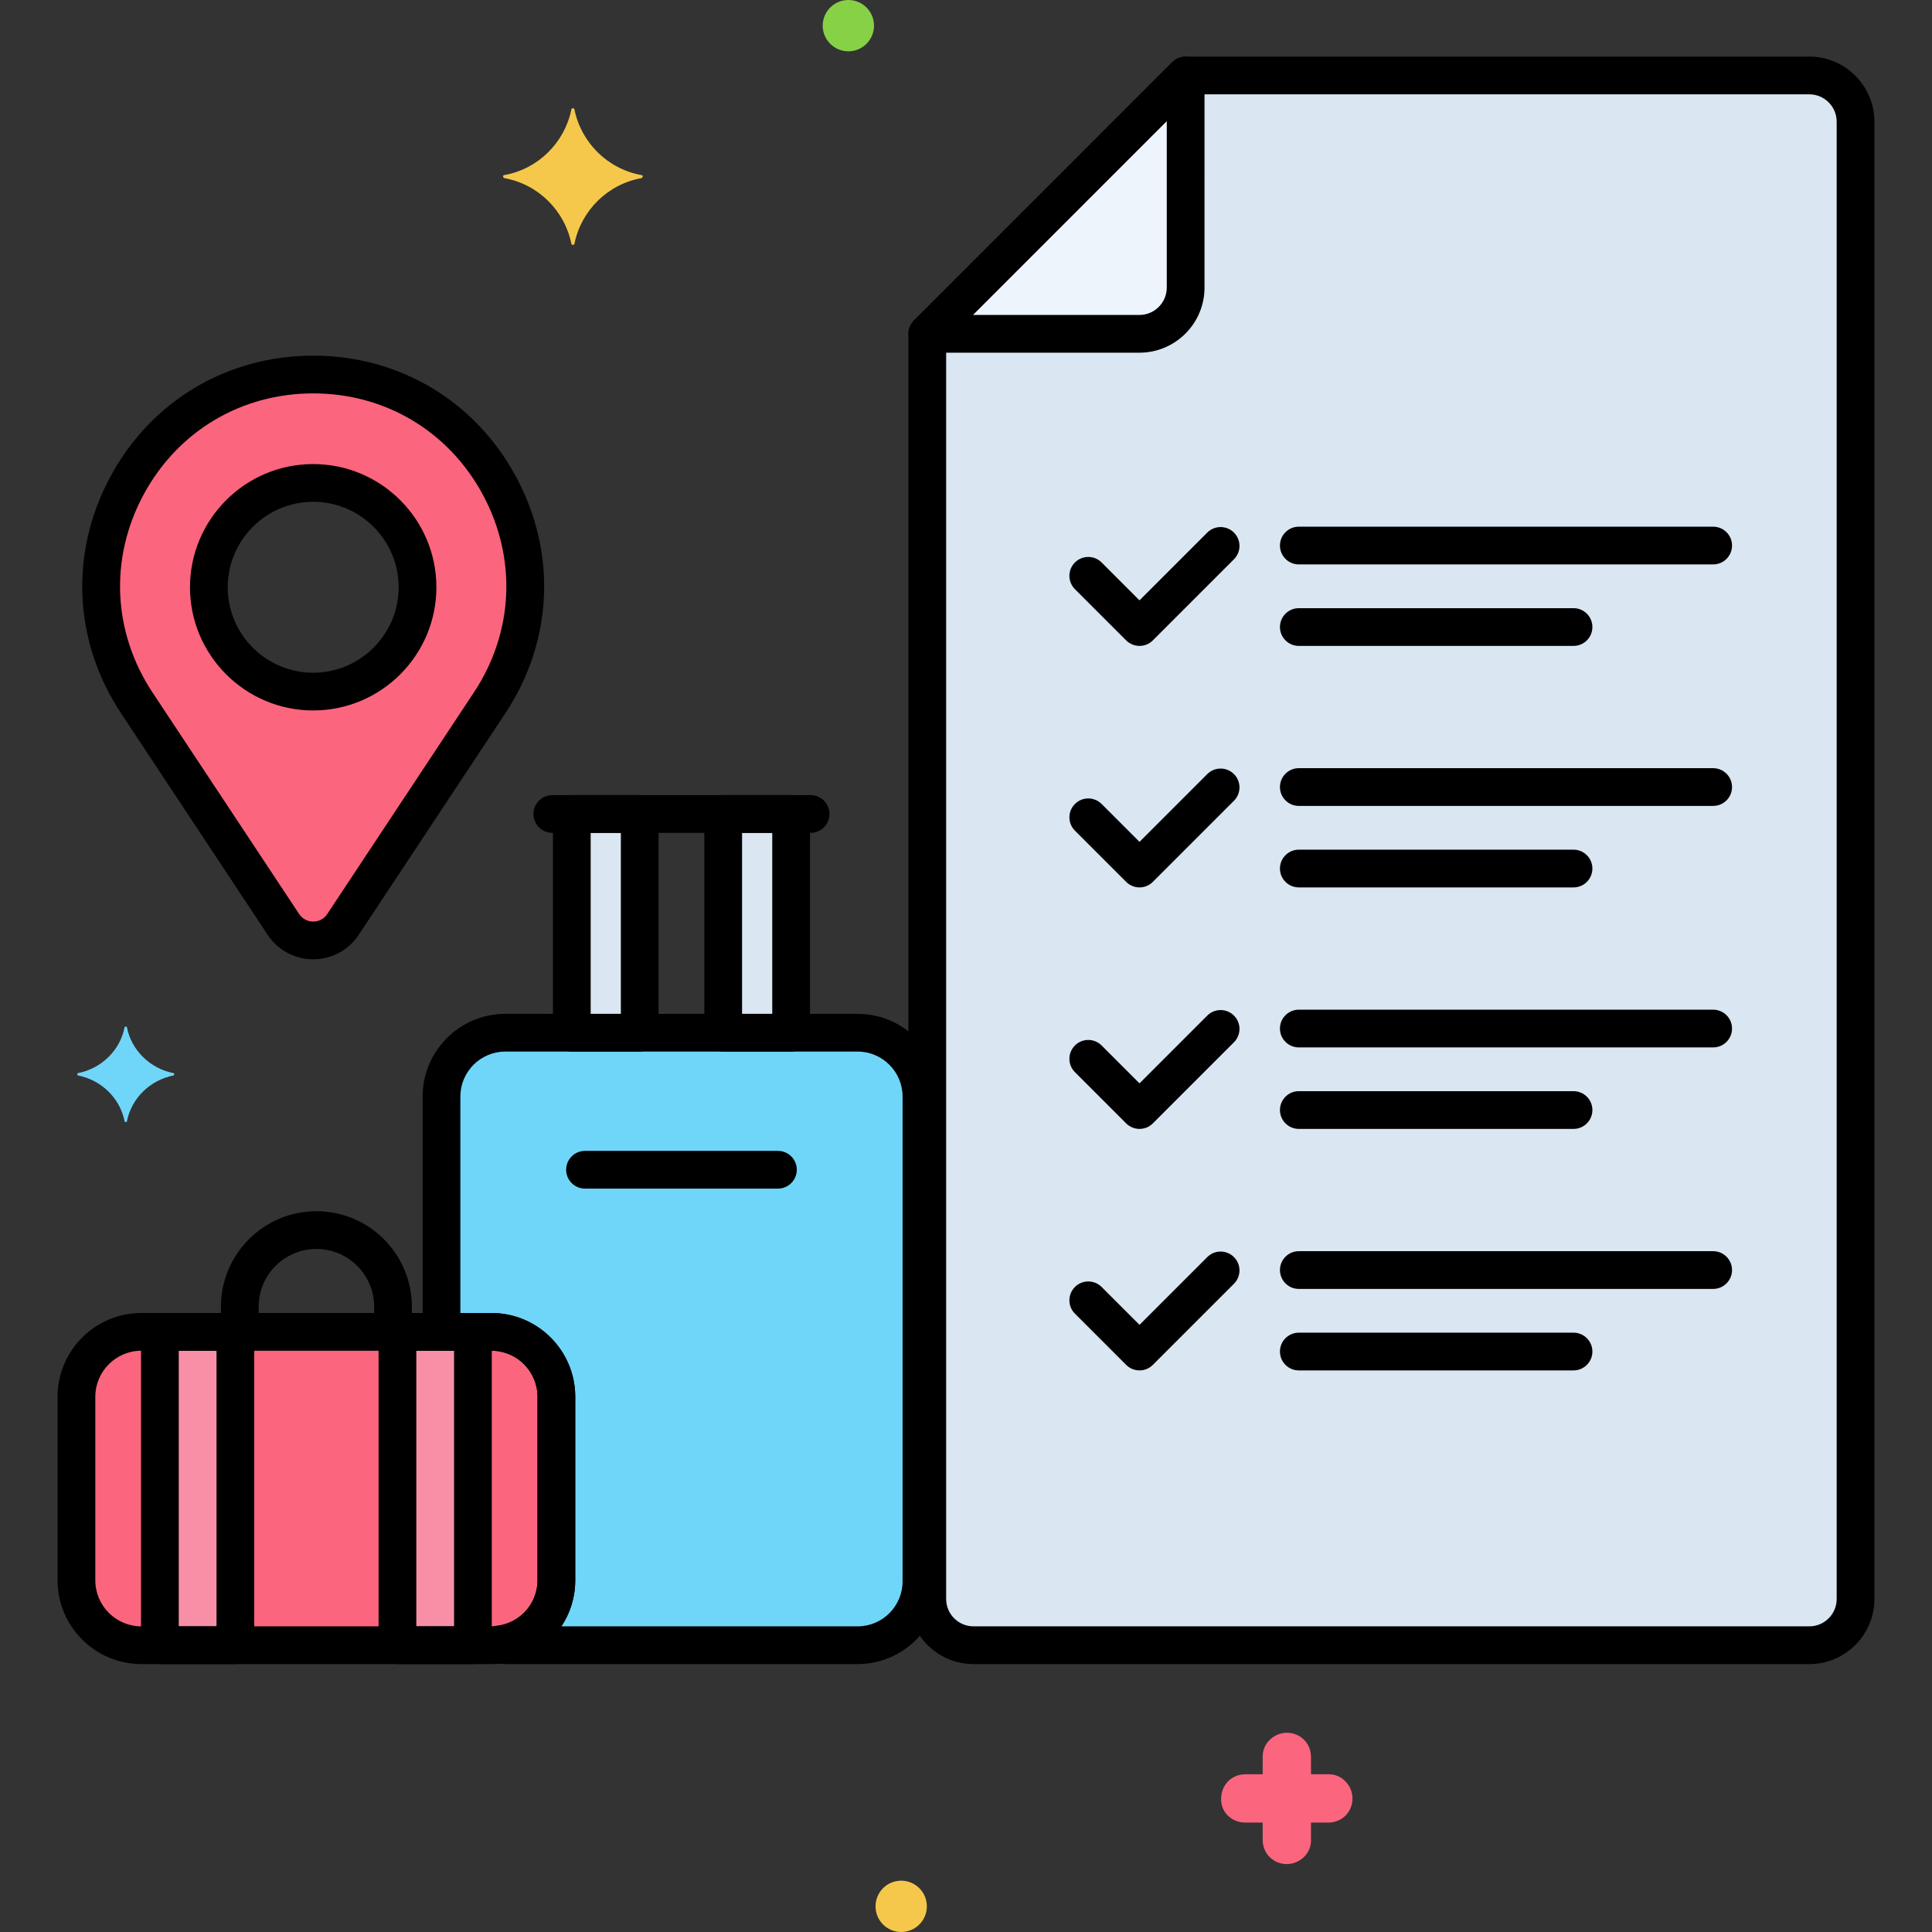 <svg height="512" viewBox="0 0 256 256" width="512" xmlns="http://www.w3.org/2000/svg"><rect x="0" y="0" width="256" height="256" fill="#333333" stroke="none"/><g id="Layer_50"><g><g><path d="m239.744 10h-82.64l-34.234 34.234v167.64c0 3.383 2.743 6.126 6.126 6.126h110.748c3.383 0 6.126-2.743 6.126-6.126v-195.748c0-3.383-2.742-6.126-6.126-6.126z" fill="#dae6f1"/></g><g><path d="m65.123 218h-46.394c-4.75 0-8.6-3.85-8.6-8.6v-24.322c0-4.75 3.85-8.6 8.6-8.6h46.393c4.75 0 8.6 3.85 8.6 8.6v24.322c.001 4.75-3.85 8.6-8.599 8.6z" fill="#fc657e"/></g><g><path d="m113.638 136.84h-46.681c-4.67 0-8.456 3.786-8.456 8.456v31.183h6.622c4.75 0 8.6 3.85 8.6 8.6v24.321c0 4.436-3.371 8.044-7.683 8.507.305.033.603.092.917.092h46.682c4.67 0 8.456-3.786 8.456-8.456v-64.248c-.001-4.669-3.787-8.455-8.457-8.455z" fill="#70d6f9"/></g><g><path d="m41.5 49.627c-22.347 0-35.711 24.869-23.378 43.505l19.43 29.361c1.872 2.829 6.025 2.829 7.897 0l19.43-29.361c12.332-18.637-1.032-43.505-23.379-43.505zm0 42.012c-7.635 0-13.824-6.189-13.824-13.824s6.189-13.824 13.824-13.824 13.824 6.189 13.824 13.824-6.189 13.824-13.824 13.824z" fill="#fc657e"/></g><g><path d="m122.87 44.234h28.108c3.383 0 6.126-2.743 6.126-6.126v-28.108z" fill="#edf4fc"/></g><g><path d="m75.767 107.858h9v28.982h-9z" fill="#dae6f1"/></g><g><path d="m95.828 107.858h9v28.982h-9z" fill="#dae6f1"/></g><g><path d="m52.665 176.479h10v41.521h-10z" fill="#f98fa6"/></g><g><path d="m21.187 176.479h10v41.521h-10z" fill="#f98fa6"/></g><g><path d="m107.41 110.358h-34.225c-1.381 0-2.5-1.119-2.5-2.5s1.119-2.5 2.5-2.5h34.226c1.381 0 2.5 1.119 2.5 2.5s-1.12 2.5-2.501 2.5z"/></g><g><path d="m103.078 157.497h-25.561c-1.381 0-2.5-1.119-2.5-2.5s1.119-2.5 2.5-2.5h25.562c1.381 0 2.5 1.119 2.5 2.5s-1.12 2.5-2.501 2.5z"/></g><g><path d="m52.078 177.844c-1.381 0-2.5-1.119-2.5-2.5v-2.2c0-4.219-3.433-7.652-7.652-7.652s-7.651 3.433-7.651 7.652v2.2c0 1.381-1.119 2.5-2.5 2.5s-2.5-1.119-2.5-2.5v-2.2c0-6.976 5.676-12.652 12.651-12.652 6.977 0 12.652 5.676 12.652 12.652v2.2c0 1.381-1.119 2.5-2.5 2.5z"/></g><g><path d="m239.744 220.5h-110.748c-4.757 0-8.626-3.87-8.626-8.626v-167.64c0-.663.264-1.299.732-1.768l34.233-34.234c.469-.469 1.104-.732 1.768-.732h82.641c4.757 0 8.626 3.87 8.626 8.626v195.748c0 4.756-3.869 8.626-8.626 8.626zm-114.374-175.23v166.604c0 2 1.627 3.626 3.626 3.626h110.748c1.999 0 3.626-1.626 3.626-3.626v-195.748c0-2-1.627-3.626-3.626-3.626h-81.605z"/></g><g><path d="m23.013 142.2c-3.1-.6-5.6-3-6.2-6.1 0-.1-.3-.1-.3 0-.6 3.1-3.1 5.5-6.2 6.1-.1 0-.1.2 0 .3 3.1.6 5.6 3 6.2 6.1 0 .1.3.1.3 0 .6-3.1 3.1-5.5 6.2-6.1.1-.1.1-.3 0-.3z" fill="#70d6f9"/></g><g><path d="m165.013 241.5h2.3v2.3c0 1.8 1.4 3.2 3.2 3.2 1.7 0 3.2-1.4 3.2-3.1v-.1-2.3h2.3c1.8 0 3.2-1.4 3.2-3.2 0-1.7-1.4-3.2-3.1-3.2h-.1-2.3v-2.3c0-1.8-1.4-3.2-3.2-3.2-1.7 0-3.2 1.4-3.2 3.1v.1 2.3h-2.3c-1.8 0-3.2 1.4-3.2 3.2-.1 1.7 1.3 3.2 3.2 3.2-.1 0-.1 0 0 0z" fill="#fc657e"/></g><g><circle cx="119.413" cy="252.6" fill="#f5c84c" r="3.4"/></g><g><circle cx="112.413" cy="3.4" fill="#87d147" r="3.4"/></g><g><path d="m66.813 23.2c4.5-.8 8-4.3 8.9-8.7 0-.2.4-.2.4 0 .9 4.4 4.4 7.9 8.9 8.7.2 0 .2.3 0 .4-4.5.8-8 4.3-8.9 8.7 0 .2-.4.2-.4 0-.9-4.4-4.4-7.9-8.9-8.7-.2-.1-.2-.4 0-.4z" fill="#f5c84c"/></g><g><path d="m150.99 85.586c-.64 0-1.279-.244-1.768-.732l-6.788-6.788c-.977-.976-.977-2.559 0-3.535.977-.977 2.559-.977 3.535 0l5.021 5.02 8.98-8.98c.977-.977 2.559-.977 3.535 0 .977.976.977 2.559 0 3.535l-10.748 10.748c-.487.488-1.127.732-1.767.732z"/></g><g><path d="m227.003 74.788h-54.903c-1.381 0-2.5-1.119-2.5-2.5s1.119-2.5 2.5-2.5h54.903c1.381 0 2.5 1.119 2.5 2.5s-1.119 2.5-2.5 2.5z"/></g><g><path d="m208.5 85.586h-36.4c-1.381 0-2.5-1.119-2.5-2.5s1.119-2.5 2.5-2.5h36.4c1.381 0 2.5 1.119 2.5 2.5s-1.119 2.5-2.5 2.5z"/></g><g><path d="m150.99 117.586c-.64 0-1.279-.244-1.768-.732l-6.788-6.788c-.977-.976-.977-2.559 0-3.535.977-.977 2.559-.977 3.535 0l5.021 5.02 8.98-8.98c.977-.977 2.559-.977 3.535 0 .977.976.977 2.559 0 3.535l-10.748 10.748c-.487.488-1.127.732-1.767.732z"/></g><g><path d="m227.003 106.788h-54.903c-1.381 0-2.5-1.119-2.5-2.5s1.119-2.5 2.5-2.5h54.903c1.381 0 2.5 1.119 2.5 2.5s-1.119 2.5-2.5 2.5z"/></g><g><path d="m208.5 117.586h-36.4c-1.381 0-2.5-1.119-2.5-2.5s1.119-2.5 2.5-2.5h36.4c1.381 0 2.5 1.119 2.5 2.5s-1.119 2.5-2.5 2.5z"/></g><g><path d="m150.99 149.586c-.64 0-1.279-.244-1.768-.732l-6.788-6.788c-.977-.976-.977-2.559 0-3.535.977-.977 2.559-.977 3.535 0l5.021 5.02 8.98-8.98c.977-.977 2.559-.977 3.535 0 .977.976.977 2.559 0 3.535l-10.748 10.748c-.487.488-1.127.732-1.767.732z"/></g><g><path d="m227.003 138.788h-54.903c-1.381 0-2.5-1.119-2.5-2.5s1.119-2.5 2.5-2.5h54.903c1.381 0 2.5 1.119 2.5 2.5s-1.119 2.5-2.5 2.5z"/></g><g><path d="m208.5 149.586h-36.4c-1.381 0-2.5-1.119-2.5-2.5s1.119-2.5 2.5-2.5h36.4c1.381 0 2.5 1.119 2.5 2.5s-1.119 2.5-2.5 2.5z"/></g><g><path d="m150.99 181.586c-.64 0-1.279-.244-1.768-.732l-6.788-6.788c-.977-.976-.977-2.559 0-3.535.977-.977 2.559-.977 3.535 0l5.021 5.02 8.98-8.98c.977-.977 2.559-.977 3.535 0 .977.976.977 2.559 0 3.535l-10.748 10.748c-.487.488-1.127.732-1.767.732z"/></g><g><path d="m227.003 170.788h-54.903c-1.381 0-2.5-1.119-2.5-2.5s1.119-2.5 2.5-2.5h54.903c1.381 0 2.5 1.119 2.5 2.5s-1.119 2.5-2.5 2.5z"/></g><g><path d="m208.5 181.586h-36.4c-1.381 0-2.5-1.119-2.5-2.5s1.119-2.5 2.5-2.5h36.4c1.381 0 2.5 1.119 2.5 2.5s-1.119 2.5-2.5 2.5z"/></g><g><path d="m65.123 220.5h-46.394c-6.12 0-11.1-4.979-11.1-11.1v-24.322c0-6.121 4.979-11.1 11.1-11.1h46.394c6.12 0 11.1 4.979 11.1 11.1v24.322c0 6.121-4.98 11.1-11.1 11.1zm-46.394-41.521c-3.363 0-6.1 2.736-6.1 6.1v24.321c0 3.363 2.736 6.1 6.1 6.1h46.394c3.363 0 6.1-2.736 6.1-6.1v-24.322c0-3.364-2.736-6.1-6.1-6.1h-46.394z"/></g><g><path d="m113.638 220.5h-46.681c-.333 0-.654-.036-.976-.08l-.212-.027c-1.27-.138-2.231-1.21-2.23-2.487s.964-2.348 2.233-2.484c3.106-.333 5.45-2.922 5.45-6.021v-24.322c0-3.364-2.736-6.1-6.1-6.1h-6.622c-1.381 0-2.5-1.119-2.5-2.5v-31.182c0-6.041 4.915-10.956 10.956-10.956h46.681c6.041 0 10.956 4.915 10.956 10.956v64.248c.001 6.04-4.914 10.955-10.955 10.955zm-39.251-5h39.251c3.284 0 5.956-2.672 5.956-5.956v-64.248c0-3.284-2.672-5.956-5.956-5.956h-46.681c-3.284 0-5.956 2.672-5.956 5.956v28.682h4.122c6.12 0 11.1 4.979 11.1 11.1v24.322c0 2.247-.672 4.347-1.836 6.1z"/></g><g><path d="m41.5 127.114c-2.435 0-4.689-1.212-6.033-3.242l-19.43-29.361c-6.309-9.533-6.844-21.235-1.434-31.305 5.411-10.069 15.466-16.08 26.896-16.08s21.485 6.011 26.896 16.08c5.41 10.069 4.875 21.772-1.434 31.305l-19.43 29.361c-1.342 2.03-3.596 3.242-6.031 3.242zm0-74.988c-9.559 0-17.967 5.027-22.492 13.447-4.524 8.42-4.076 18.206 1.199 26.178l19.43 29.361c.421.636 1.101 1.001 1.863 1.001s1.442-.365 1.863-1.001l19.43-29.361c5.275-7.972 5.724-17.758 1.199-26.178s-12.933-13.447-22.492-13.447zm0 42.013c-9.001 0-16.324-7.323-16.324-16.324s7.323-16.324 16.324-16.324 16.324 7.323 16.324 16.324-7.323 16.324-16.324 16.324zm0-27.648c-6.244 0-11.324 5.08-11.324 11.324s5.08 11.324 11.324 11.324 11.324-5.08 11.324-11.324-5.08-11.324-11.324-11.324z"/></g><g><path d="m150.978 46.734h-28.107c-1.011 0-1.923-.609-2.31-1.543s-.173-2.009.542-2.724l34.234-34.233c.715-.714 1.789-.93 2.725-.542.934.387 1.543 1.298 1.543 2.31l-.001 28.108c0 4.754-3.87 8.624-8.626 8.624zm-22.073-5.001h22.072c1.999 0 3.626-1.626 3.626-3.626l.001-22.072z"/></g><g><path d="m84.767 139.34h-9c-1.381 0-2.5-1.119-2.5-2.5v-28.982c0-1.381 1.119-2.5 2.5-2.5h9c1.381 0 2.5 1.119 2.5 2.5v28.982c0 1.381-1.12 2.5-2.5 2.5zm-6.5-5h4v-23.982h-4z"/></g><g><path d="m104.828 139.34h-9c-1.381 0-2.5-1.119-2.5-2.5v-28.982c0-1.381 1.119-2.5 2.5-2.5h9c1.381 0 2.5 1.119 2.5 2.5v28.982c0 1.381-1.119 2.5-2.5 2.5zm-6.5-5h4v-23.982h-4z"/></g><g><path d="m62.665 220.5h-10c-1.381 0-2.5-1.119-2.5-2.5v-41.521c0-1.381 1.119-2.5 2.5-2.5h10c1.381 0 2.5 1.119 2.5 2.5v41.521c0 1.381-1.119 2.5-2.5 2.5zm-7.5-5h5v-36.521h-5z"/></g><g><path d="m31.188 220.5h-10c-1.381 0-2.5-1.119-2.5-2.5v-41.521c0-1.381 1.119-2.5 2.5-2.5h10c1.381 0 2.5 1.119 2.5 2.5v41.521c0 1.381-1.12 2.5-2.5 2.5zm-7.5-5h5v-36.521h-5z"/></g></g></g></svg>